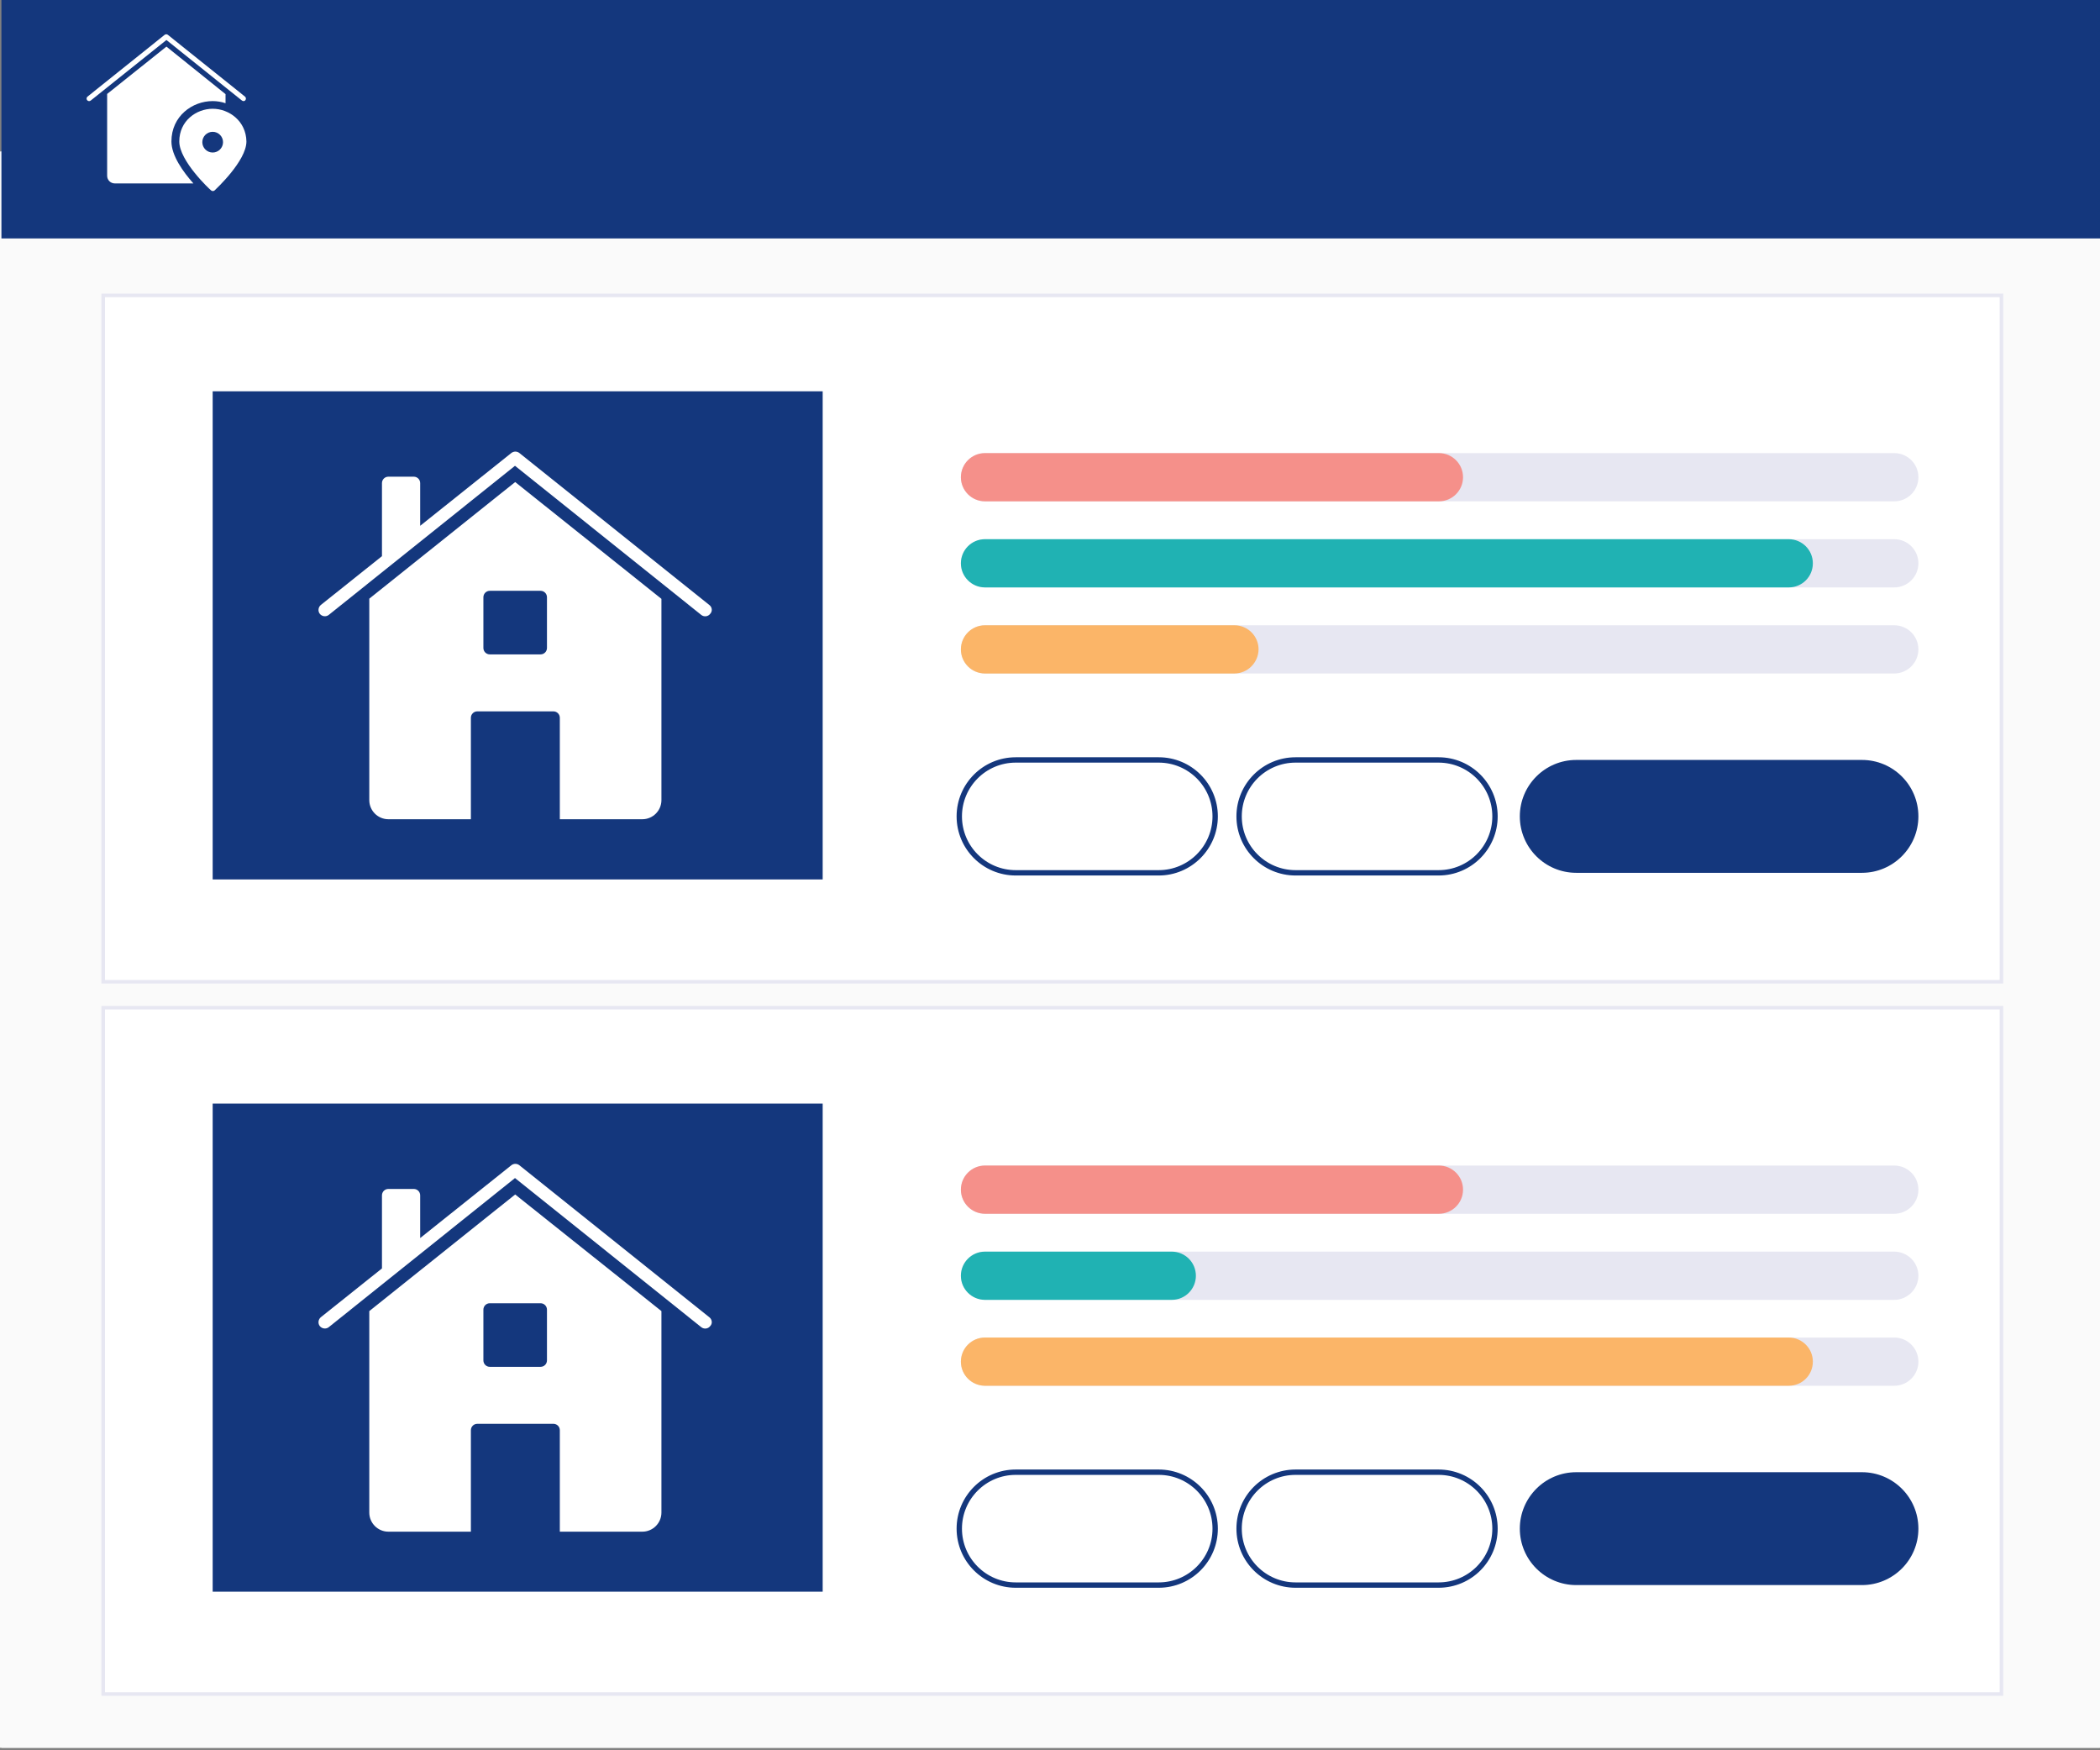 <?xml version="1.0" encoding="utf-8"?>
<!-- Generator: Adobe Illustrator 26.1.0, SVG Export Plug-In . SVG Version: 6.00 Build 0)  -->
<svg version="1.1" id="Layer_1" xmlns="http://www.w3.org/2000/svg" xmlns:xlink="http://www.w3.org/1999/xlink" x="0px" y="0px"
	 viewBox="0 0 1176 980" style="enable-background:new 0 0 1176 980;" xml:space="preserve">
<rect x="0" y="0" width="1176" height="980" fill="#808080" stroke="none"/>
<style type="text/css">
	.st0{fill:#FAFAFA;}
	.st1{fill:#FFFFFF;stroke:#E7E7F2;stroke-width:2;stroke-miterlimit:10;}
	.st2{fill:#14377D;}
	.st3{fill:#FFFFFF;}
	.st4{fill:#E7E7F2;}
	.st5{fill:#F5908A;}
	.st6{fill:#20B2B3;}
	.st7{fill:#FBB568;}
	.st8{fill:none;stroke:#14377D;stroke-width:3;stroke-miterlimit:10;}
</style>
<rect x="0.8" y="84.8" class="st0" width="1176" height="893.8"/>
<rect x="-0.1" y="84.8" class="st0" width="1176" height="893.8"/>
<rect x="57.8" y="165.4" class="st1" width="1063" height="384.3"/>
<rect x="0.8" y="-1.3" class="st2" width="1176" height="134.8"/>
<rect x="119.1" y="219.1" class="st2" width="341.6" height="273.3"/>
<g>
	<path class="st3" d="M288.5,269.9l-81.7,65.3v112.8c0,5.9,4.8,10.7,10.7,10.7l0,0h46.2v-56.8c0-2,1.6-3.6,3.6-3.6h42.6
		c2,0,3.6,1.6,3.6,3.6v56.8h46.2c5.9,0,10.7-4.8,10.7-10.7l0,0V335.3L288.5,269.9z M306.3,362.8c0,2-1.6,3.6-3.6,3.6h-28.4
		c-2,0-3.6-1.6-3.6-3.6v-28.4c0-2,1.6-3.6,3.6-3.6h28.4c2,0,3.6,1.6,3.6,3.6V362.8z"/>
	<path class="st3" d="M397.3,338.8l-106.5-85.2c-1.3-1-3.1-1-4.4,0l-51.1,40.8v-23.9c0-2-1.6-3.6-3.6-3.6h-14.2
		c-2,0-3.6,1.6-3.6,3.6v40.9l-34.2,27.3c-1.5,1.2-1.8,3.5-0.6,5c1.2,1.5,3.5,1.8,5,0.6l104.3-83.5l104.3,83.5c1.5,1.2,3.8,1,5-0.6
		C399.1,342.2,398.8,340,397.3,338.8L397.3,338.8z"/>
</g>
<g>
	<path class="st3" d="M136.4,56.6c-0.3,0-0.6-0.1-0.9-0.3L93.2,22.4L50.8,56.3c-0.6,0.5-1.5,0.4-2-0.2c-0.5-0.6-0.4-1.5,0.2-2l0,0
		l43.2-34.6c0.5-0.4,1.3-0.4,1.8,0l43.2,34.6c0.6,0.5,0.7,1.4,0.2,2C137.2,56.4,136.8,56.6,136.4,56.6z"/>
	<path class="st3" d="M96,79.2c0-14.2,11.7-22.6,23.1-22.6c2.4,0,4.9,0.4,7.2,1.2v-5.1L93.2,26.1L60,52.6v45.8
		c0,2.4,1.9,4.3,4.3,4.3h44C102.7,96.4,96,87.2,96,79.2z"/>
	<path class="st3" d="M119.1,60.9c-9.2,0-18.7,6.8-18.7,18.3c0,10.9,17,26.8,17.8,27.4c0.6,0.5,1.4,0.5,2,0
		c0.7-0.7,17.8-16.5,17.8-27.4C137.8,67.8,128.3,60.9,119.1,60.9z M119.1,85.4c-3.2,0-5.8-2.6-5.8-5.8s2.6-5.8,5.8-5.8
		c3.2,0,5.8,2.6,5.8,5.8S122.3,85.4,119.1,85.4z"/>
</g>
<path class="st4" d="M1060.8,280.7H551.6c-7.4,0-13.5-6-13.5-13.5v0c0-7.4,6-13.5,13.5-13.5h509.2c7.4,0,13.5,6,13.5,13.5v0
	C1074.3,274.7,1068.2,280.7,1060.8,280.7z"/>
<path class="st4" d="M1060.8,328.9H551.6c-7.4,0-13.5-6-13.5-13.5v0c0-7.4,6-13.5,13.5-13.5h509.2c7.4,0,13.5,6,13.5,13.5v0
	C1074.3,322.9,1068.2,328.9,1060.8,328.9z"/>
<path class="st4" d="M1060.8,377.1H551.6c-7.4,0-13.5-6-13.5-13.5v0c0-7.4,6-13.5,13.5-13.5h509.2c7.4,0,13.5,6,13.5,13.5v0
	C1074.3,371,1068.2,377.1,1060.8,377.1z"/>
<path class="st5" d="M805.8,280.7H551.6c-7.4,0-13.5-6-13.5-13.5v0c0-7.4,6-13.5,13.5-13.5h254.2c7.4,0,13.5,6,13.5,13.5v0
	C819.3,274.7,813.2,280.7,805.8,280.7z"/>
<path class="st6" d="M1001.7,328.9H551.6c-7.4,0-13.5-6-13.5-13.5v0c0-7.4,6-13.5,13.5-13.5h450.1c7.4,0,13.5,6,13.5,13.5v0
	C1015.2,322.9,1009.2,328.9,1001.7,328.9z"/>
<path class="st7" d="M691.2,377.1H551.6c-7.4,0-13.5-6-13.5-13.5v0c0-7.4,6-13.5,13.5-13.5h139.7c7.4,0,13.5,6,13.5,13.5v0
	C704.7,371,698.7,377.1,691.2,377.1z"/>
<path class="st2" d="M1042.7,488.7h-160c-17.4,0-31.6-14.1-31.6-31.6v0c0-17.4,14.1-31.6,31.6-31.6h160c17.4,0,31.6,14.1,31.6,31.6
	v0C1074.3,474.5,1060.1,488.7,1042.7,488.7z"/>
<path class="st8" d="M805.6,488.7h-80.1c-17.4,0-31.6-14.1-31.6-31.6v0c0-17.4,14.1-31.6,31.6-31.6h80.1c17.4,0,31.6,14.1,31.6,31.6
	v0C837.2,474.5,823.1,488.7,805.6,488.7z"/>
<path class="st8" d="M648.9,488.7h-80.1c-17.4,0-31.6-14.1-31.6-31.6v0c0-17.4,14.1-31.6,31.6-31.6h80.1c17.4,0,31.6,14.1,31.6,31.6
	v0C680.5,474.5,666.3,488.7,648.9,488.7z"/>
<rect x="57.8" y="564.2" class="st1" width="1063" height="384.3"/>
<rect x="119.1" y="617.9" class="st2" width="341.6" height="273.3"/>
<g>
	<path class="st3" d="M288.5,668.8l-81.7,65.3v112.8c0,5.9,4.8,10.7,10.7,10.7l0,0h46.2v-56.8c0-2,1.6-3.6,3.6-3.6h42.6
		c2,0,3.6,1.6,3.6,3.6v56.8h46.2c5.9,0,10.7-4.8,10.7-10.7l0,0V734.1L288.5,668.8z M306.3,761.7c0,2-1.6,3.6-3.6,3.6h-28.4
		c-2,0-3.6-1.6-3.6-3.6v-28.4c0-2,1.6-3.6,3.6-3.6h28.4c2,0,3.6,1.6,3.6,3.6V761.7z"/>
	<path class="st3" d="M397.3,737.6l-106.5-85.2c-1.3-1-3.1-1-4.4,0l-51.1,40.8v-23.9c0-2-1.6-3.6-3.6-3.6h-14.2
		c-2,0-3.6,1.6-3.6,3.6v40.9l-34.2,27.3c-1.5,1.2-1.8,3.5-0.6,5s3.5,1.8,5,0.6l104.3-83.5l104.3,83.5c1.5,1.2,3.8,1,5-0.6
		C399.1,741.1,398.8,738.8,397.3,737.6L397.3,737.6z"/>
</g>
<path class="st4" d="M1060.8,679.6H551.6c-7.4,0-13.5-6-13.5-13.5l0,0c0-7.4,6-13.5,13.5-13.5h509.2c7.4,0,13.5,6,13.5,13.5l0,0
	C1074.3,673.6,1068.2,679.6,1060.8,679.6z"/>
<path class="st4" d="M1060.8,727.8H551.6c-7.4,0-13.5-6-13.5-13.5l0,0c0-7.4,6-13.5,13.5-13.5h509.2c7.4,0,13.5,6,13.5,13.5l0,0
	C1074.3,721.7,1068.2,727.8,1060.8,727.8z"/>
<path class="st4" d="M1060.8,775.9H551.6c-7.4,0-13.5-6-13.5-13.5v0c0-7.4,6-13.5,13.5-13.5h509.2c7.4,0,13.5,6,13.5,13.5v0
	C1074.3,769.9,1068.2,775.9,1060.8,775.9z"/>
<path class="st5" d="M805.8,679.6H551.6c-7.4,0-13.5-6-13.5-13.5l0,0c0-7.4,6-13.5,13.5-13.5h254.2c7.4,0,13.5,6,13.5,13.5l0,0
	C819.3,673.6,813.2,679.6,805.8,679.6z"/>
<path class="st6" d="M656.2,727.8H551.6c-7.4,0-13.5-6-13.5-13.5l0,0c0-7.4,6-13.5,13.5-13.5h104.6c7.4,0,13.5,6,13.5,13.5l0,0
	C669.7,721.7,663.7,727.8,656.2,727.8z"/>
<path class="st7" d="M1001.7,775.9H551.6c-7.4,0-13.5-6-13.5-13.5v0c0-7.4,6-13.5,13.5-13.5h450.1c7.4,0,13.5,6,13.5,13.5v0
	C1015.2,769.9,1009.2,775.9,1001.7,775.9z"/>
<path class="st2" d="M1042.7,887.5h-160c-17.4,0-31.6-14.1-31.6-31.6v0c0-17.4,14.1-31.6,31.6-31.6h160c17.4,0,31.6,14.1,31.6,31.6
	v0C1074.3,873.4,1060.1,887.5,1042.7,887.5z"/>
<path class="st8" d="M805.6,887.5h-80.1c-17.4,0-31.6-14.1-31.6-31.6v0c0-17.4,14.1-31.6,31.6-31.6h80.1c17.4,0,31.6,14.1,31.6,31.6
	v0C837.2,873.4,823.1,887.5,805.6,887.5z"/>
<path class="st8" d="M648.9,887.5h-80.1c-17.4,0-31.6-14.1-31.6-31.6v0c0-17.4,14.1-31.6,31.6-31.6h80.1c17.4,0,31.6,14.1,31.6,31.6
	v0C680.5,873.4,666.3,887.5,648.9,887.5z"/>
</svg>
